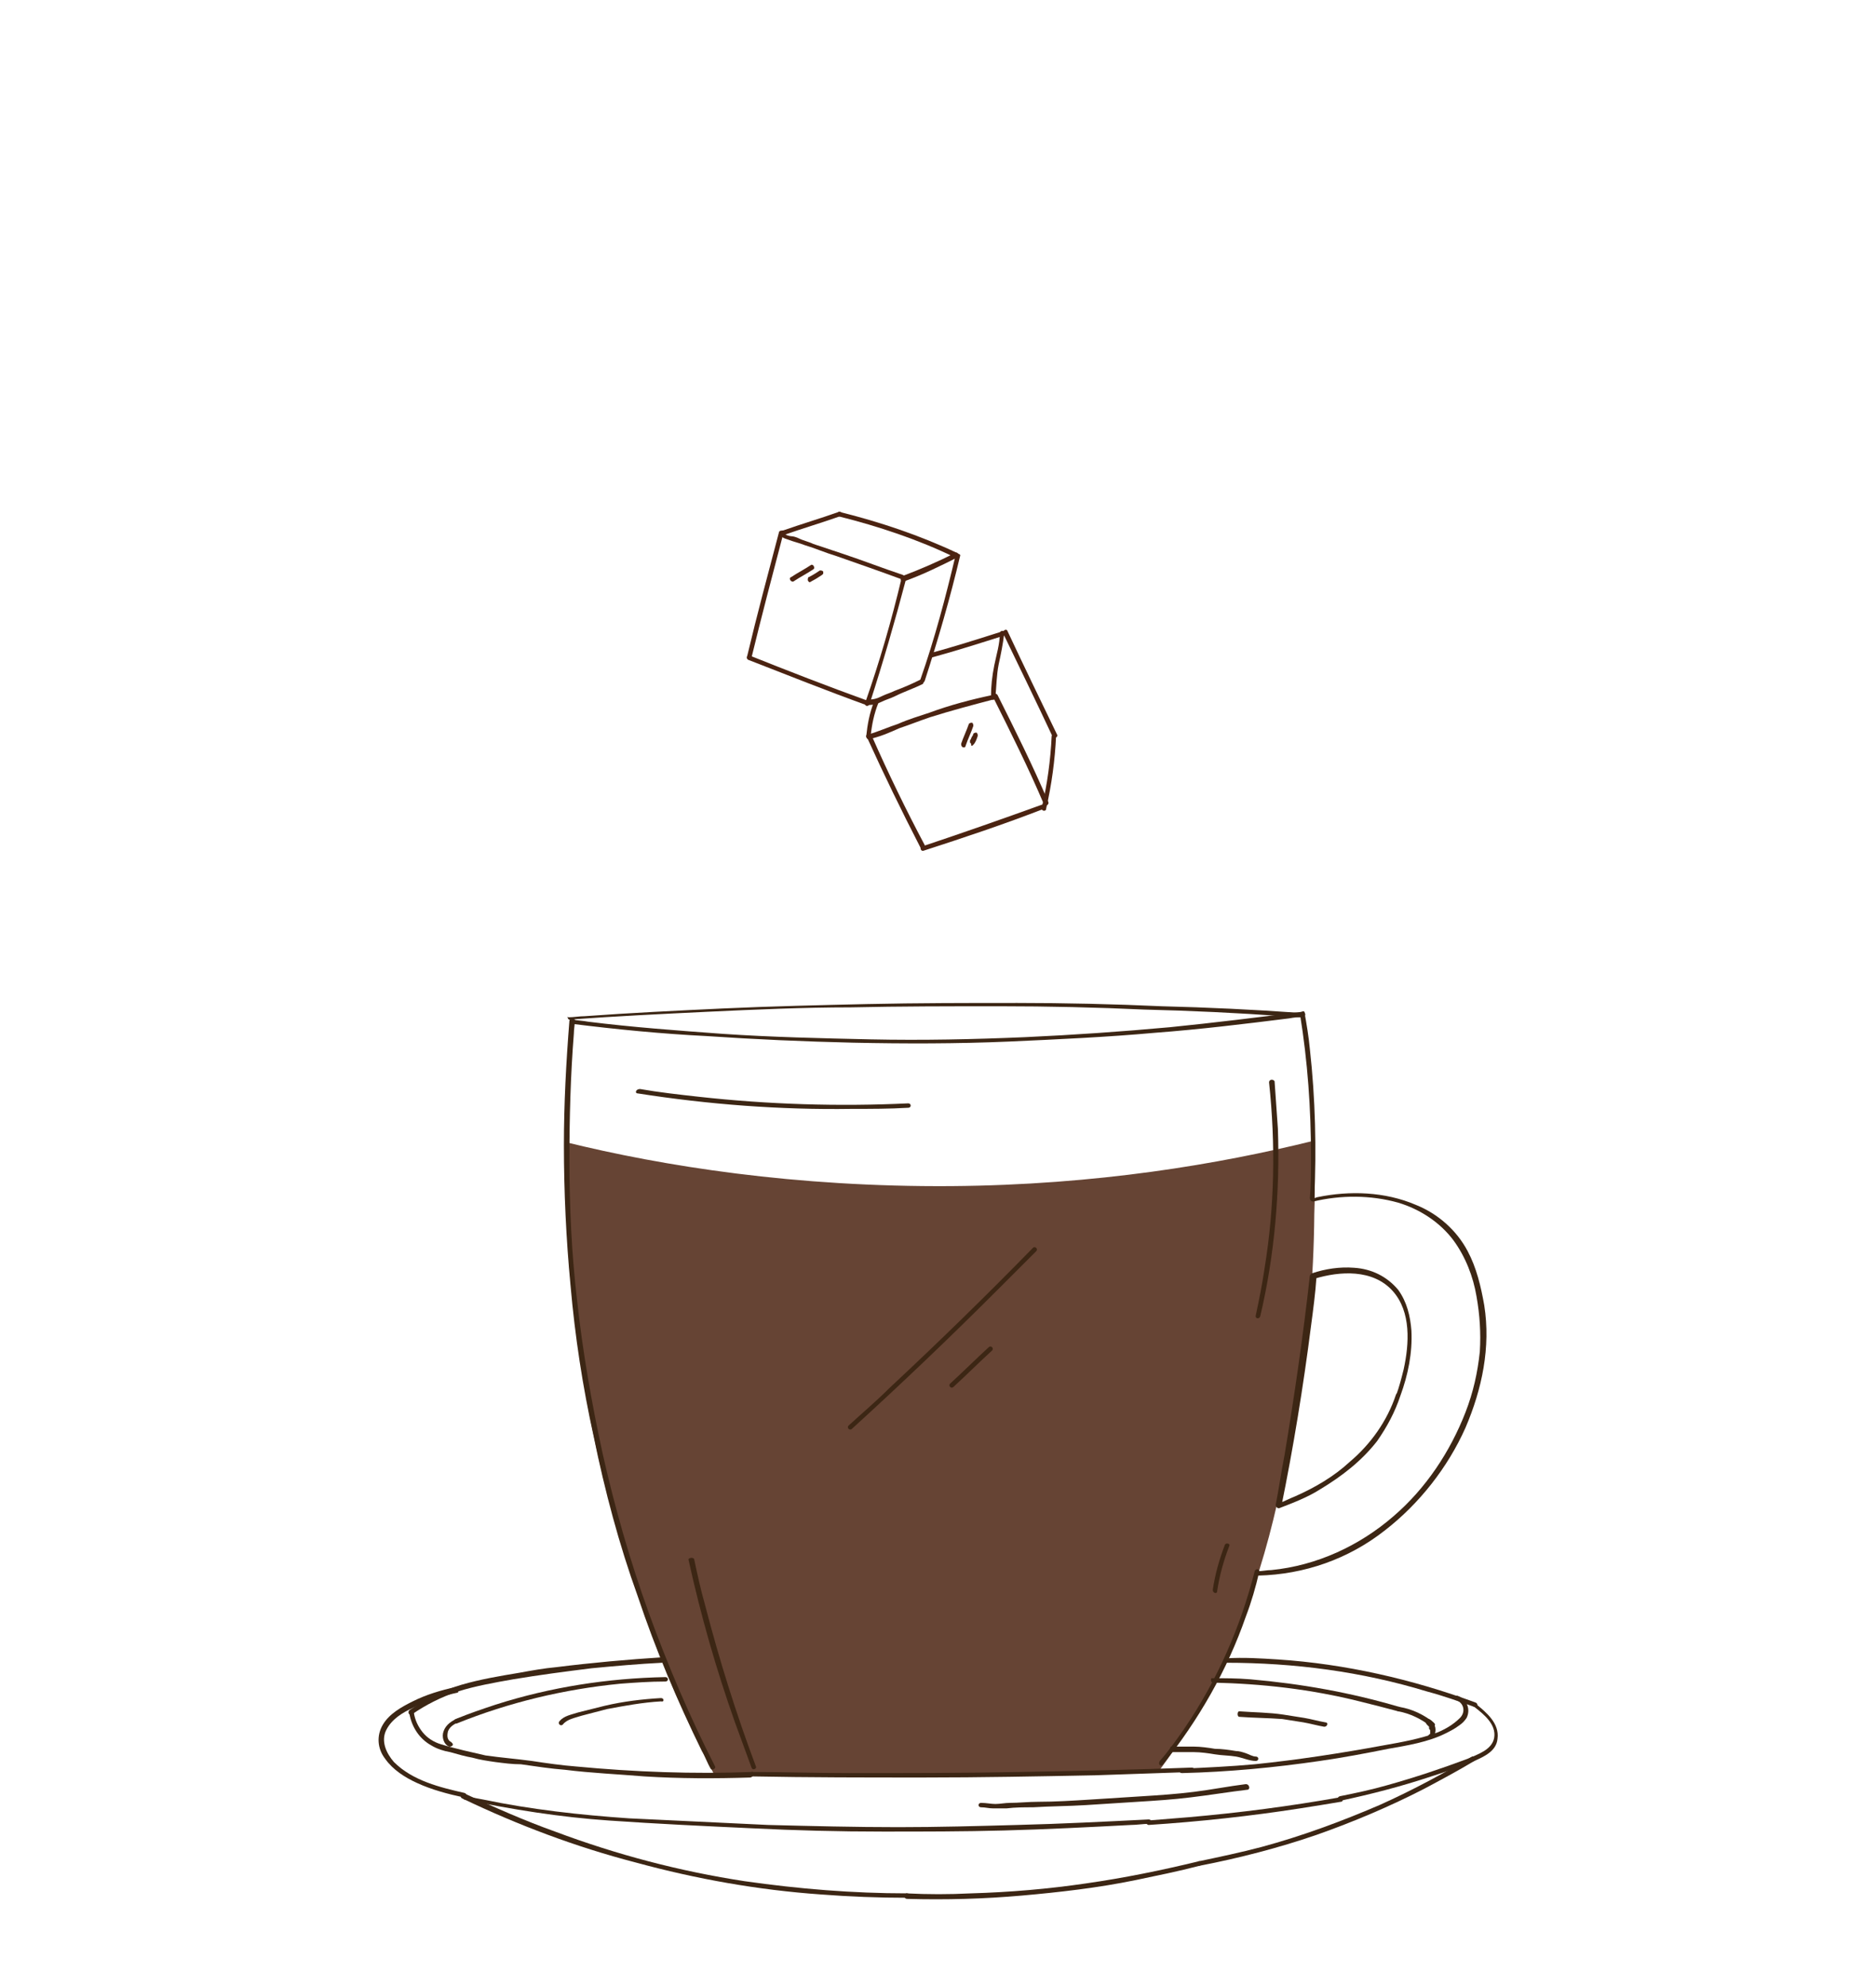 <?xml version="1.0" encoding="utf-8"?>
<!-- Generator: Adobe Illustrator 27.6.1, SVG Export Plug-In . SVG Version: 6.00 Build 0)  -->
<svg version="1.1" id="Ebene_1" xmlns="http://www.w3.org/2000/svg" xmlns:xlink="http://www.w3.org/1999/xlink" x="0px" y="0px"
	 viewBox="0 0 170 180" style="enable-background:new 0 0 170 180;" xml:space="preserve">
<style type="text/css">
	.st0{fill:#3C2614;}
	.st1{fill:none;stroke:#3C2614;stroke-miterlimit:10;}
	.st2{opacity:0.85;}
	.st3{fill:#4B2311;}
	.st4{fill:#3C2514;}
	.st5{opacity:0.85;fill:#4B2311;}
</style>
<g id="mit_Zucker">
	<g class="st2">
		<path class="st3" d="M119,103.4c0.1,1.6,0.2,3.9,0.1,6.6c-0.1,12.2-2.2,21.3-3.4,26.4c-0.8,3.5-2.1,8.2-4.3,13.2
			c-0.2,0.4-0.3,0.6-0.4,0.8c-2,4.3-4.2,7.7-5.9,10c-6.6,0.2-13.3,0.3-20.1,0.4c-6.9,0.1-13.6,0-20.3,0c-2.3-4.5-4.6-9.5-6.5-15.1
			c-5.8-16.2-7.1-31.1-7-42.2c8.9,2.2,20.9,4.1,35,4C99.4,107.4,110.5,105.5,119,103.4z"/>
	</g>
	<g>
		<g>
			<path class="st0" d="M51.7,92.4c4.1-0.3,8.3-0.5,12.4-0.7c4.3-0.2,8.7-0.4,13-0.4c4.5-0.1,9-0.1,13.5-0.1c4.4,0,8.8,0.1,13.1,0.3
				c4.2,0.1,8.4,0.3,12.6,0.6c0.5,0,1,0.1,1.5,0.1c0.3,0,0.3-0.4,0-0.4c-4.2-0.3-8.4-0.5-12.5-0.6c-4.4-0.2-8.8-0.3-13.1-0.3
				c-4.5,0-9,0-13.6,0.1c-4.4,0.1-8.7,0.2-13.1,0.4c-4.2,0.2-8.4,0.4-12.5,0.7c-0.5,0-1,0.1-1.5,0.1C51.4,92,51.4,92.5,51.7,92.4
				L51.7,92.4z"/>
		</g>
	</g>
	<g>
		<g>
			<path class="st0" d="M118,91.7c-4,0.5-8,1-12,1.4c-4.4,0.4-8.7,0.7-13.1,0.9c-4.7,0.2-9.3,0.3-14,0.2c-4.5-0.1-9-0.2-13.4-0.5
				c-4.1-0.3-8.2-0.6-12.2-1.1c-0.5-0.1-1-0.1-1.4-0.2c-0.3,0-0.3,0.4,0,0.4c4,0.5,8.1,0.9,12.1,1.1c4.4,0.3,8.9,0.5,13.3,0.6
				c4.7,0.1,9.4,0.1,14.1-0.1c4.4-0.2,8.9-0.4,13.3-0.8c4-0.3,8.1-0.8,12.1-1.3c0.5-0.1,0.9-0.1,1.4-0.2
				C118.4,92,118.2,91.6,118,91.7L118,91.7z"/>
		</g>
	</g>
	<g>
		<g>
			<path class="st0" d="M105.4,159.9c3.2-4,5.8-8.5,7.5-13.4c0.5-1.3,0.9-2.7,1.2-4c0.1-0.3-0.3-0.4-0.4-0.1
				c-1.3,5.1-3.4,9.9-6.4,14.3c-0.7,1-1.4,2-2.2,2.9C104.9,159.9,105.2,160.2,105.4,159.9L105.4,159.9z"/>
		</g>
	</g>
	<g>
		<g>
			<path class="st0" d="M126.9,126.5c0.7-1.9,1.1-3.9,1-5.9c-0.1-1.3-0.4-2.6-1.2-3.7c-1-1.2-2.4-1.9-4-2c-1.3-0.1-2.6,0.1-3.8,0.5
				c-0.1,0-0.1,0.1-0.2,0.2c-0.6,5.4-1.4,10.9-2.3,16.3c-0.3,1.5-0.5,3-0.8,4.5c0,0.1,0.1,0.3,0.3,0.3c1.3-0.5,2.6-1,3.7-1.7
				c2-1.2,3.8-2.6,5.2-4.4C125.7,129.3,126.4,128,126.9,126.5c0.1-0.3-0.3-0.4-0.4-0.1c-0.8,2.4-2.3,4.5-4.2,6.1
				c-1.4,1.3-3.1,2.3-4.9,3.1c-0.5,0.2-1.1,0.5-1.6,0.7c0.1,0.1,0.2,0.2,0.3,0.3c1.1-5.4,2-10.9,2.7-16.4c0.2-1.5,0.4-3,0.5-4.5
				c-0.1,0.1-0.1,0.1-0.2,0.2c2.3-0.7,5.3-0.9,7.1,1.1c1.7,1.9,1.5,4.8,1,7.1c-0.2,0.8-0.4,1.6-0.7,2.4
				C126.4,126.7,126.8,126.8,126.9,126.5z"/>
		</g>
	</g>
	<g>
		<g>
			<path class="st0" d="M109.9,152.5c4.5,0.1,8.9,0.6,13.3,1.7c1.2,0.3,2.4,0.6,3.5,0.9c0.3,0.1,0.4-0.3,0.1-0.4
				c-4.4-1.3-8.9-2.1-13.5-2.5c-1.2-0.1-2.3-0.1-3.5-0.1C109.7,152.1,109.7,152.5,109.9,152.5L109.9,152.5z"/>
		</g>
	</g>
	<g>
		<g>
			<path class="st0" d="M111.1,150.7c6.2,0,12.3,0.8,18.2,2.6c1.5,0.4,2.9,0.9,4.3,1.4c0.3,0.1,0.4-0.3,0.1-0.4
				c-5.7-2.1-11.8-3.5-17.9-3.9c-1.6-0.1-3.1-0.2-4.7-0.1C110.8,150.3,110.8,150.7,111.1,150.7L111.1,150.7z"/>
		</g>
	</g>
	<g>
		<g>
			<path class="st0" d="M126.7,155.1c1.1,0.2,2.1,0.7,3,1.4c0.1,0.1,0.2,0,0.3-0.1c0.1-0.1,0-0.2-0.1-0.3c-0.9-0.7-1.9-1.2-3.1-1.4
				C126.5,154.6,126.4,155,126.7,155.1L126.7,155.1z"/>
		</g>
	</g>
	<g>
		<g>
			<path class="st0" d="M107.1,160.7c4.2-0.1,8.4-0.5,12.5-1.1c2.1-0.3,4.2-0.7,6.2-1.1c1.7-0.3,3.6-0.6,5.2-1.4
				c0.4-0.2,0.8-0.4,1.2-0.7c0.3-0.2,0.5-0.4,0.7-0.7c0.4-0.8,0-1.7-0.8-2c-0.3-0.1-0.4,0.3-0.1,0.4c0.7,0.3,0.8,1.1,0.3,1.6
				c-0.6,0.6-1.3,1-2,1.3c-1.6,0.6-3.3,0.9-5,1.2c-3.8,0.7-7.7,1.3-11.6,1.7c-2.2,0.2-4.4,0.3-6.6,0.4
				C106.8,160.3,106.8,160.7,107.1,160.7L107.1,160.7z"/>
		</g>
	</g>
	<g>
		<g>
			<path class="st0" d="M129.3,156.3C129.4,156.3,129.4,156.3,129.3,156.3c0.1,0.1,0.1,0.1,0.1,0.1c0,0,0,0,0,0c0,0,0,0,0.1,0.1
				c0,0,0,0,0,0c0,0,0,0,0,0c0,0,0,0.1,0,0.1c0,0,0,0,0,0c0,0,0,0,0,0c0,0.1,0,0.1,0.1,0.2c0,0,0,0.1,0,0c0,0,0,0,0,0
				c0,0,0,0.1,0,0.1c0,0,0,0.1,0,0.1c0-0.1,0,0,0,0c0,0,0,0,0,0c0,0,0,0.1,0,0.1c0,0,0,0,0,0c0,0,0,0,0,0c0,0,0,0.1-0.1,0.1
				c0,0,0,0,0,0c0,0,0,0,0,0c-0.1,0.1-0.1,0.2,0,0.3c0.1,0.1,0.2,0.1,0.3,0c0.5-0.5,0.3-1.4-0.3-1.7c-0.1,0-0.2,0-0.3,0.1
				C129.2,156.1,129.2,156.2,129.3,156.3L129.3,156.3z"/>
		</g>
	</g>
	<g>
		<g>
			<path class="st0" d="M133.6,154.7c0.9,0.7,2,1.6,1.8,2.8c-0.2,1.1-1.5,1.5-2.4,1.9c-2.4,0.9-4.8,1.7-7.3,2.4
				c-1.4,0.4-2.8,0.7-4.3,1c-0.3,0.1-0.2,0.5,0.1,0.4c2.8-0.6,5.5-1.3,8.2-2.2c1.3-0.4,2.6-0.9,3.9-1.4c0.9-0.4,2-0.9,2.1-2
				c0.2-1.4-1-2.4-2-3.2C133.5,154.2,133.3,154.6,133.6,154.7L133.6,154.7z"/>
		</g>
	</g>
	<g>
		<g>
			<path class="st0" d="M51.6,92.5c-0.3,3.8-0.5,7.5-0.5,11.3c0,4.2,0.2,8.5,0.6,12.7c0.4,4.6,1.1,9.2,2.1,13.7
				c1,4.9,2.3,9.8,4,14.5c1.6,4.8,3.6,9.5,5.8,14c0.3,0.5,0.5,1.1,0.8,1.6c0.1,0.2,0.5,0,0.4-0.2c-2.3-4.5-4.3-9.2-6-13.9
				c-1.7-4.7-3.1-9.6-4.2-14.5c-1-4.6-1.8-9.2-2.3-13.8c-0.5-4.2-0.7-8.5-0.7-12.8c0-3.8,0.1-7.6,0.4-11.4c0-0.4,0.1-0.9,0.1-1.3
				C52,92.3,51.6,92.3,51.6,92.5L51.6,92.5z"/>
		</g>
	</g>
	<g>
		<g>
			<path class="st0" d="M60.3,152c-5.2,0.1-10.4,0.9-15.4,2.5c-1.2,0.4-2.4,0.8-3.6,1.3c-0.3,0.1-0.1,0.5,0.1,0.4
				c4.7-1.9,9.7-3.1,14.8-3.6c1.3-0.1,2.7-0.2,4.1-0.2C60.6,152.4,60.6,152,60.3,152L60.3,152z"/>
		</g>
	</g>
	<g>
		<g>
			<path class="st0" d="M60.1,150.2c-3.2,0.2-6.5,0.5-9.7,0.9c-1.1,0.1-2.2,0.3-3.3,0.5c-1.8,0.3-3.6,0.6-5.3,1.1
				c-1.7,0.5-3.2,1.3-4.7,2.3c-0.2,0.2,0,0.5,0.2,0.4c1.3-0.9,2.7-1.6,4.2-2.1c1.6-0.5,3.3-0.8,5-1.1c2.4-0.4,4.7-0.7,7.1-1
				c2.1-0.2,4.3-0.4,6.4-0.5C60.4,150.6,60.4,150.2,60.1,150.2L60.1,150.2z"/>
		</g>
	</g>
	<g>
		<g>
			<path class="st0" d="M68.1,160.6c-5.3,0.2-10.6,0-15.9-0.5c-1.3-0.1-2.7-0.3-4-0.5c-1.5-0.2-2.8-0.3-4.2-0.5
				c-1.3-0.3-2.7-0.6-4-1c-0.7-0.2-1.3-0.6-1.7-1.1c-0.4-0.5-0.7-1.1-0.8-1.8c-0.1-0.3-0.5-0.2-0.4,0.1c0.2,1.2,0.9,2.3,2,2.9
				c0.5,0.3,1.1,0.5,1.7,0.6c0.7,0.2,1.4,0.4,2,0.5c0.7,0.2,1.4,0.3,2.1,0.4c0.8,0.1,1.5,0.2,2.3,0.2c1.4,0.2,2.7,0.4,4,0.5
				c2.4,0.3,4.8,0.4,7.2,0.6c3.2,0.2,6.4,0.2,9.6,0.1C68.4,161,68.4,160.5,68.1,160.6L68.1,160.6z"/>
		</g>
	</g>
	<g>
		<g>
			<path class="st0" d="M41.6,155.7c-0.6,0.2-1.2,0.6-1.4,1.2c-0.2,0.5,0,1.2,0.5,1.4c0.1,0,0.2,0,0.3-0.1c0.1-0.1,0-0.2-0.1-0.3
				c-0.4-0.2-0.4-0.6-0.3-1c0.2-0.5,0.7-0.7,1.1-0.9c0.1,0,0.2-0.1,0.1-0.3C41.8,155.7,41.7,155.7,41.6,155.7L41.6,155.7z"/>
		</g>
	</g>
	<g>
		<g>
			<path class="st0" d="M41.3,152.9c-1.4,0.3-2.7,0.7-3.9,1.3c-1,0.5-2.1,1.1-2.7,2.1c-0.6,1-0.5,2.2,0.2,3.1c0.7,1,1.8,1.7,2.9,2.2
				c1.3,0.6,2.8,1,4.2,1.3c0.3,0.1,0.4-0.3,0.1-0.4c-2.2-0.5-4.7-1.1-6.4-2.8c-0.7-0.8-1.2-1.9-0.7-2.9c0.5-1,1.5-1.6,2.4-2
				c1.3-0.7,2.7-1.1,4.1-1.4C41.6,153.2,41.5,152.8,41.3,152.9L41.3,152.9z"/>
		</g>
	</g>
	<g>
		<g>
			<path class="st0" d="M42.1,163.1c4.3,0.9,8.7,1.6,13.1,1.9c4.3,0.3,8.6,0.5,12.9,0.7c4,0.2,7.9,0.3,11.9,0.3c3.7,0,7.3,0,11-0.1
				c3.8-0.1,7.7-0.3,11.5-0.5c0.5,0,1.1-0.1,1.6-0.1c0.3,0,0.3-0.4,0-0.4c-4,0.2-7.9,0.4-11.9,0.5c-3.6,0.1-7.2,0.2-10.8,0.2
				c-3.9,0-7.9-0.1-11.8-0.2c-4.2-0.2-8.4-0.4-12.6-0.6c-4.4-0.3-8.9-0.8-13.2-1.7c-0.5-0.1-1.1-0.2-1.6-0.3
				C42,162.7,41.9,163.1,42.1,163.1L42.1,163.1z"/>
		</g>
	</g>
	<g>
		<g>
			<path class="st0" d="M104.1,165.4c4.6-0.3,9.2-0.8,13.7-1.5c1.3-0.2,2.5-0.4,3.7-0.6c0.3,0,0.2-0.5-0.1-0.4
				c-4.5,0.8-9.1,1.4-13.7,1.8c-1.2,0.1-2.5,0.2-3.7,0.3C103.8,164.9,103.8,165.4,104.1,165.4L104.1,165.4z"/>
		</g>
	</g>
	<g>
		<g>
			<path class="st0" d="M41.9,163c5,2.4,10.3,4.4,15.7,5.8c5.5,1.5,11.1,2.5,16.8,2.9c2.6,0.2,5.2,0.3,7.8,0.3c0.3,0,0.3-0.4,0-0.4
				c-4.9,0-9.8-0.4-14.7-1.1c-5.9-0.9-11.6-2.4-17.2-4.5c-2.8-1-5.5-2.2-8.1-3.4C41.8,162.5,41.6,162.9,41.9,163L41.9,163z"/>
		</g>
	</g>
	<g>
		<g>
			<path class="st0" d="M82.2,172.1c3.5,0.1,7,0,10.4-0.3c3.4-0.3,6.9-0.7,10.3-1.4c1.9-0.4,3.9-0.8,5.8-1.3
				c0.3-0.1,0.2-0.5-0.1-0.4c-3.3,0.8-6.7,1.5-10.2,2c-3.4,0.5-6.9,0.8-10.4,0.9c-2,0.1-3.9,0.1-5.9,0
				C81.9,171.7,81.9,172.1,82.2,172.1L82.2,172.1z"/>
		</g>
	</g>
	<g>
		<g>
			<path class="st0" d="M108.7,169.1c3.6-0.7,7.1-1.6,10.6-2.8c3.4-1.2,6.7-2.6,9.8-4.2c1.5-0.8,3-1.6,4.5-2.5
				c0.2-0.1,0-0.5-0.2-0.4c-2.7,1.6-5.5,3.1-8.4,4.4c-3.5,1.5-7,2.8-10.7,3.8c-1.9,0.5-3.8,0.9-5.7,1.3
				C108.4,168.8,108.5,169.2,108.7,169.1L108.7,169.1z"/>
		</g>
	</g>
	<g>
		<g>
			<path class="st0" d="M68.1,161c5.2,0.1,10.4,0.1,15.6,0.1c5.2,0,10.3-0.1,15.5-0.2c2.9-0.1,5.8-0.2,8.8-0.3c0.3,0,0.3-0.4,0-0.4
				c-5.2,0.2-10.4,0.3-15.6,0.4c-5.2,0.1-10.3,0.1-15.5,0.1c-2.9,0-5.8-0.1-8.8-0.1C67.8,160.6,67.8,161,68.1,161L68.1,161z"/>
		</g>
	</g>
	<g>
		<g>
			<path class="st0" d="M106.2,158.8c0.7,0,1.3,0,2,0c0.6,0,1.3,0.1,1.9,0.2c0.6,0.1,1.3,0.1,1.9,0.2c0.6,0.1,1.2,0.4,1.8,0.4
				c0.3,0,0.3-0.4,0-0.4c-0.3,0-0.6-0.2-0.9-0.3c-0.3-0.1-0.6-0.2-0.9-0.2c-0.6-0.1-1.3-0.2-1.9-0.2c-0.6-0.1-1.3-0.2-1.9-0.2
				c-0.7,0-1.4,0-2.1,0C106,158.4,106,158.8,106.2,158.8L106.2,158.8z"/>
		</g>
	</g>
	<g>
		<g>
			<path class="st0" d="M59.9,153.9c-1.7,0.1-3.4,0.3-5.1,0.7c-0.8,0.2-1.6,0.4-2.4,0.6c-0.6,0.2-1.3,0.3-1.7,0.8
				c-0.2,0.2,0.1,0.5,0.3,0.3c0.4-0.5,1.1-0.6,1.7-0.8c0.8-0.2,1.5-0.4,2.3-0.6c1.6-0.3,3.2-0.6,4.9-0.7
				C60.2,154.3,60.2,153.9,59.9,153.9L59.9,153.9z"/>
		</g>
	</g>
	<g>
		<g>
			<path class="st0" d="M112.3,155.6c1.3,0.1,2.6,0.1,3.9,0.2c0.6,0.1,1.3,0.2,1.9,0.3c0.6,0.1,1.3,0.3,1.9,0.4
				c0.3,0,0.4-0.4,0.1-0.4c-0.6-0.1-1.3-0.3-1.9-0.4c-0.6-0.1-1.3-0.2-1.9-0.3c-1.3-0.2-2.7-0.2-4-0.3
				C112.1,155.1,112.1,155.6,112.3,155.6L112.3,155.6z"/>
		</g>
	</g>
	<g>
		<g>
			<path class="st0" d="M112.9,161.7c-1.6,0.2-3.1,0.5-4.7,0.7c-1.6,0.2-3.1,0.3-4.7,0.4c-1.6,0.1-3.2,0.2-4.7,0.3
				c-1.6,0.1-3.2,0.2-4.7,0.2c-0.9,0-1.8,0.1-2.6,0.1c-0.4,0-0.9,0.1-1.3,0.1c-0.4,0-0.8-0.1-1.3-0.1c-0.3,0-0.3,0.4,0,0.4
				c0.4,0,0.7,0.1,1.1,0.1c0.4,0,0.8,0,1.2,0c0.8-0.1,1.6-0.1,2.4-0.1c1.6-0.1,3.2-0.1,4.8-0.2c1.6-0.1,3.1-0.2,4.7-0.3
				c1.6-0.1,3.2-0.2,4.8-0.4c1.7-0.2,3.5-0.5,5.2-0.7C113.3,162.1,113.2,161.7,112.9,161.7L112.9,161.7z"/>
		</g>
	</g>
	<g>
		<g>
			<path class="st0" d="M119,108.9c2.5-0.6,5.2-0.6,7.7,0.1c2,0.6,3.8,1.8,5,3.4c1.1,1.5,1.8,3.3,2.1,5.1c0.3,1.7,0.4,3.3,0.3,5
				c-0.2,1.9-0.6,3.7-1.3,5.5c-1.4,3.6-3.6,6.9-6.5,9.4c-3.1,2.7-7,4.5-11.1,4.9c-0.4,0-0.8,0.1-1.2,0.1c-0.3,0-0.3,0.4,0,0.4
				c4.2-0.1,8.2-1.5,11.5-4.1c3.1-2.4,5.7-5.7,7.3-9.3c1.5-3.5,2.3-7.3,1.7-11.1c-0.3-1.7-0.7-3.4-1.5-4.9c-1-1.9-2.7-3.4-4.7-4.2
				c-2.8-1.2-6-1.3-8.9-0.7c-0.1,0-0.2,0.1-0.4,0.1C118.6,108.5,118.7,108.9,119,108.9L119,108.9z"/>
		</g>
	</g>
	<g>
		<g>
			<path class="st0" d="M117.8,91.9c0.7,4.3,1,8.6,1,12.9c0,1.3,0,2.5-0.1,3.8c0,0.3,0.4,0.3,0.4,0c0.2-4.5,0.1-9-0.4-13.5
				c-0.1-1.1-0.3-2.3-0.5-3.4C118.2,91.6,117.8,91.7,117.8,91.9L117.8,91.9z"/>
		</g>
	</g>
	<g>
		<g>
			<path class="st0" d="M62.4,141.4c1.1,5,2.5,9.9,4.2,14.7c0.5,1.4,1,2.7,1.5,4.1c0.1,0.3,0.5,0.1,0.4-0.1
				c-1.8-4.8-3.3-9.6-4.6-14.6c-0.4-1.4-0.7-2.8-1-4.2C62.8,141.1,62.3,141.2,62.4,141.4L62.4,141.4z"/>
		</g>
	</g>
	<g>
		<g>
			<path class="st0" d="M115,98.1c0.6,5.6,0.5,11.3-0.4,16.8c-0.2,1.4-0.5,2.9-0.8,4.3c-0.1,0.3,0.3,0.4,0.4,0.1
				c1.3-5.5,1.8-11.3,1.6-17c-0.1-1.4-0.2-2.8-0.3-4.3C115.4,97.8,115,97.8,115,98.1L115,98.1z"/>
		</g>
	</g>
	<g>
		<g>
			<path class="st0" d="M111,140c-0.5,1.3-0.9,2.7-1.1,4.1c0,0.3,0.4,0.4,0.4,0.1c0.2-1.4,0.6-2.8,1.1-4.1
				C111.5,139.9,111.1,139.8,111,140L111,140z"/>
		</g>
	</g>
	<g>
		<g>
			<path class="st0" d="M57.8,99.1c6.4,1,12.9,1.5,19.4,1.4c1.7,0,3.4,0,5.1-0.1c0.3,0,0.3-0.4,0-0.4c-6.3,0.3-12.7,0.1-19-0.6
				c-1.8-0.2-3.6-0.4-5.3-0.7C57.6,98.7,57.5,99.1,57.8,99.1L57.8,99.1z"/>
		</g>
	</g>
	<g>
		<g>
			<path class="st0" d="M77.2,129.5c4.5-4.1,8.8-8.2,13.1-12.5c1.2-1.2,2.4-2.4,3.6-3.6c0.2-0.2-0.1-0.5-0.3-0.3
				c-4.2,4.3-8.5,8.5-13,12.7c-1.2,1.2-2.5,2.3-3.7,3.4C76.7,129.4,77,129.7,77.2,129.5L77.2,129.5z"/>
		</g>
	</g>
	<g>
		<g>
			<path class="st0" d="M86.4,125.7c1.2-1.1,2.3-2.2,3.5-3.3c0.2-0.2-0.1-0.5-0.3-0.3c-1.2,1.1-2.3,2.2-3.5,3.3
				C85.9,125.6,86.2,125.9,86.4,125.7L86.4,125.7z"/>
		</g>
	</g>
	<g id="Zucker">
		<g>
			<g>
				<path class="st3" d="M70.6,48.2c-1,3.8-2,7.5-2.9,11.3c-0.1,0.3,0.3,0.4,0.4,0.1C69,55.9,70,52.1,71,48.3
					C71.1,48.1,70.7,48,70.6,48.2L70.6,48.2z"/>
			</g>
		</g>
		<g>
			<g>
				<path class="st3" d="M67.8,59.8c3.6,1.4,7.1,2.8,10.7,4.1c0.3,0.1,0.4-0.3,0.1-0.4c-3.6-1.3-7.2-2.7-10.7-4.1
					C67.7,59.3,67.6,59.7,67.8,59.8L67.8,59.8z"/>
			</g>
		</g>
		<g>
			<g>
				<path class="st3" d="M81.7,52.4c-0.9,3.8-2,7.6-3.3,11.3c-0.1,0.3,0.3,0.4,0.4,0.1c1.2-3.7,2.3-7.5,3.3-11.3
					C82.1,52.2,81.7,52.1,81.7,52.4L81.7,52.4z"/>
			</g>
		</g>
		<g>
			<g>
				<path class="st3" d="M70.7,48.3c0,0.4,0.4,0.5,0.7,0.6c0.5,0.2,1,0.3,1.5,0.5c1,0.3,1.9,0.7,2.9,1c2,0.7,4,1.4,5.9,2.1
					c0.3,0.1,0.4-0.3,0.1-0.4c-1.8-0.6-3.6-1.3-5.4-1.9c-0.9-0.3-1.8-0.6-2.7-0.9c-0.4-0.2-0.9-0.3-1.3-0.5
					c-0.2-0.1-0.5-0.2-0.7-0.2c-0.1,0-0.6-0.1-0.6-0.3C71.2,48,70.8,48,70.7,48.3L70.7,48.3z"/>
			</g>
		</g>
		<g>
			<g>
				<path class="st3" d="M81.9,52.7c1.7-0.6,3.3-1.4,4.9-2.2c0.2-0.1,0-0.5-0.2-0.4c-1.6,0.8-3.2,1.5-4.8,2.1
					C81.5,52.4,81.6,52.8,81.9,52.7L81.9,52.7z"/>
			</g>
		</g>
		<g>
			<g>
				<path class="st3" d="M86.6,50.3c-0.9,3.8-1.9,7.6-3.2,11.3c-0.1,0.3,0.3,0.4,0.4,0.1c1.2-3.7,2.3-7.5,3.2-11.3
					C87.1,50.2,86.7,50.1,86.6,50.3L86.6,50.3z"/>
			</g>
		</g>
		<g>
			<g>
				<path class="st3" d="M78.7,63.9c0.4,0,0.8-0.1,1.2-0.3c0.4-0.2,0.8-0.3,1.2-0.5c0.8-0.4,1.7-0.7,2.5-1.1c0.2-0.1,0-0.5-0.2-0.4
					c-0.8,0.4-1.5,0.7-2.3,1c-0.4,0.2-0.8,0.3-1.2,0.5c-0.4,0.2-0.7,0.3-1.2,0.3C78.5,63.5,78.5,63.9,78.7,63.9L78.7,63.9z"/>
			</g>
		</g>
		<g>
			<g>
				<path class="st3" d="M76,46.4c-1.7,0.6-3.4,1.1-5.1,1.7c-0.3,0.1-0.1,0.5,0.1,0.4c1.7-0.6,3.4-1.1,5.1-1.7
					C76.4,46.7,76.3,46.3,76,46.4L76,46.4z"/>
			</g>
		</g>
		<g>
			<g>
				<path class="st3" d="M76,46.8c3.6,0.9,7.2,2.1,10.5,3.7c0.2,0.1,0.5-0.3,0.2-0.4c-3.4-1.6-7-2.8-10.6-3.7
					C75.9,46.3,75.8,46.7,76,46.8L76,46.8z"/>
			</g>
		</g>
		<g>
			<g>
				<path class="st3" d="M79.2,63.6c-0.4,1-0.6,2.1-0.7,3.1c0,0.3,0.4,0.3,0.4,0c0.1-1,0.3-2,0.7-3C79.7,63.4,79.3,63.3,79.2,63.6
					L79.2,63.6z"/>
			</g>
		</g>
		<g>
			<g>
				<path class="st3" d="M78.6,66.9c1.5,3.3,3.1,6.6,4.8,9.9c0.1,0.2,0.5,0,0.4-0.2c-1.7-3.2-3.3-6.5-4.8-9.9
					C78.8,66.4,78.5,66.6,78.6,66.9L78.6,66.9z"/>
			</g>
		</g>
		<g>
			<g>
				<path class="st3" d="M83.7,77.1c3.7-1.2,7.3-2.4,10.9-3.8c0.3-0.1,0.1-0.5-0.1-0.4c-3.6,1.3-7.3,2.6-10.9,3.8
					C83.3,76.7,83.4,77.2,83.7,77.1L83.7,77.1z"/>
			</g>
		</g>
		<g>
			<g>
				<path class="st3" d="M95.3,66.7c-0.1,2.2-0.4,4.4-0.9,6.5c-0.1,0.3,0.4,0.4,0.4,0.1c0.5-2.2,0.8-4.4,0.9-6.6
					C95.8,66.4,95.4,66.4,95.3,66.7L95.3,66.7z"/>
			</g>
		</g>
		<g>
			<g>
				<path class="st3" d="M90,63.2c1.6,3.2,3.2,6.4,4.6,9.7c0.1,0.3,0.5,0,0.4-0.2c-1.4-3.3-3-6.5-4.6-9.7
					C90.2,62.7,89.8,62.9,90,63.2L90,63.2z"/>
			</g>
		</g>
		<g>
			<g>
				<path class="st3" d="M78.7,67c1-0.2,1.9-0.6,2.8-1c0.9-0.3,1.9-0.7,2.8-1c1.9-0.6,3.8-1.1,5.7-1.6c0.3-0.1,0.2-0.5-0.1-0.4
					c-1.9,0.4-3.8,0.9-5.7,1.6c-0.9,0.3-1.9,0.6-2.8,1c-0.9,0.3-1.8,0.7-2.8,1C78.4,66.6,78.5,67,78.7,67L78.7,67z"/>
			</g>
		</g>
		<g>
			<g>
				<path class="st3" d="M90.6,57.4c0,1-0.3,1.9-0.5,2.9c-0.2,1-0.3,1.9-0.3,2.9c0,0.3,0.4,0.3,0.4,0c0.1-1,0.1-2,0.3-3
					c0.2-0.9,0.4-1.9,0.5-2.8C91.1,57.1,90.6,57.1,90.6,57.4L90.6,57.4z"/>
			</g>
		</g>
		<g>
			<g>
				<path class="st3" d="M90.9,57.4c1.5,3.1,3,6.2,4.5,9.4c0.1,0.2,0.5,0,0.4-0.2c-1.5-3.1-3-6.2-4.5-9.4
					C91.2,56.9,90.8,57.2,90.9,57.4L90.9,57.4z"/>
			</g>
		</g>
		<g>
			<g>
				<path class="st3" d="M84.4,59.6c2.2-0.6,4.4-1.3,6.6-2c0.3-0.1,0.1-0.5-0.1-0.4c-2.2,0.7-4.4,1.4-6.6,2
					C84.1,59.2,84.2,59.7,84.4,59.6L84.4,59.6z"/>
			</g>
		</g>
		<g>
			<g>
				<path class="st3" d="M87.5,67.6c0.2-0.6,0.5-1.2,0.7-1.8c0-0.1,0-0.2-0.1-0.3c-0.1,0-0.2,0-0.3,0.1c-0.2,0.6-0.5,1.2-0.7,1.8
					c0,0.1,0,0.2,0.1,0.3C87.4,67.8,87.5,67.7,87.5,67.6L87.5,67.6z"/>
			</g>
		</g>
		<g>
			<g>
				<path class="st3" d="M88.2,67.5c0.2-0.2,0.3-0.5,0.4-0.8c0-0.1,0-0.2-0.1-0.3c-0.1,0-0.2,0-0.3,0.1c0,0.1-0.1,0.2-0.1,0.3
					c0,0,0,0,0-0.1c-0.1,0.2-0.1,0.3-0.2,0.4c0,0,0,0.1,0,0.2c0,0,0.1,0.1,0.1,0.1C88,67.7,88.1,67.6,88.2,67.5L88.2,67.5z"/>
			</g>
		</g>
		<g>
			<g>
				<path class="st3" d="M71.9,52.7c0.6-0.4,1.2-0.7,1.8-1.1c0.2-0.1,0-0.5-0.2-0.4c-0.6,0.4-1.2,0.7-1.8,1.1
					C71.4,52.4,71.7,52.8,71.9,52.7L71.9,52.7z"/>
			</g>
		</g>
		<g>
			<g>
				<path class="st3" d="M73.5,52.7c0.4-0.2,0.7-0.4,1-0.6c0,0,0.1-0.1,0.1-0.1c0-0.1,0-0.1,0-0.2c-0.1-0.1-0.2-0.1-0.3-0.1
					c-0.3,0.2-0.6,0.4-1,0.6c-0.1,0-0.1,0.2-0.1,0.3C73.3,52.8,73.4,52.8,73.5,52.7L73.5,52.7z"/>
			</g>
		</g>
	</g>
</g>
</svg>
